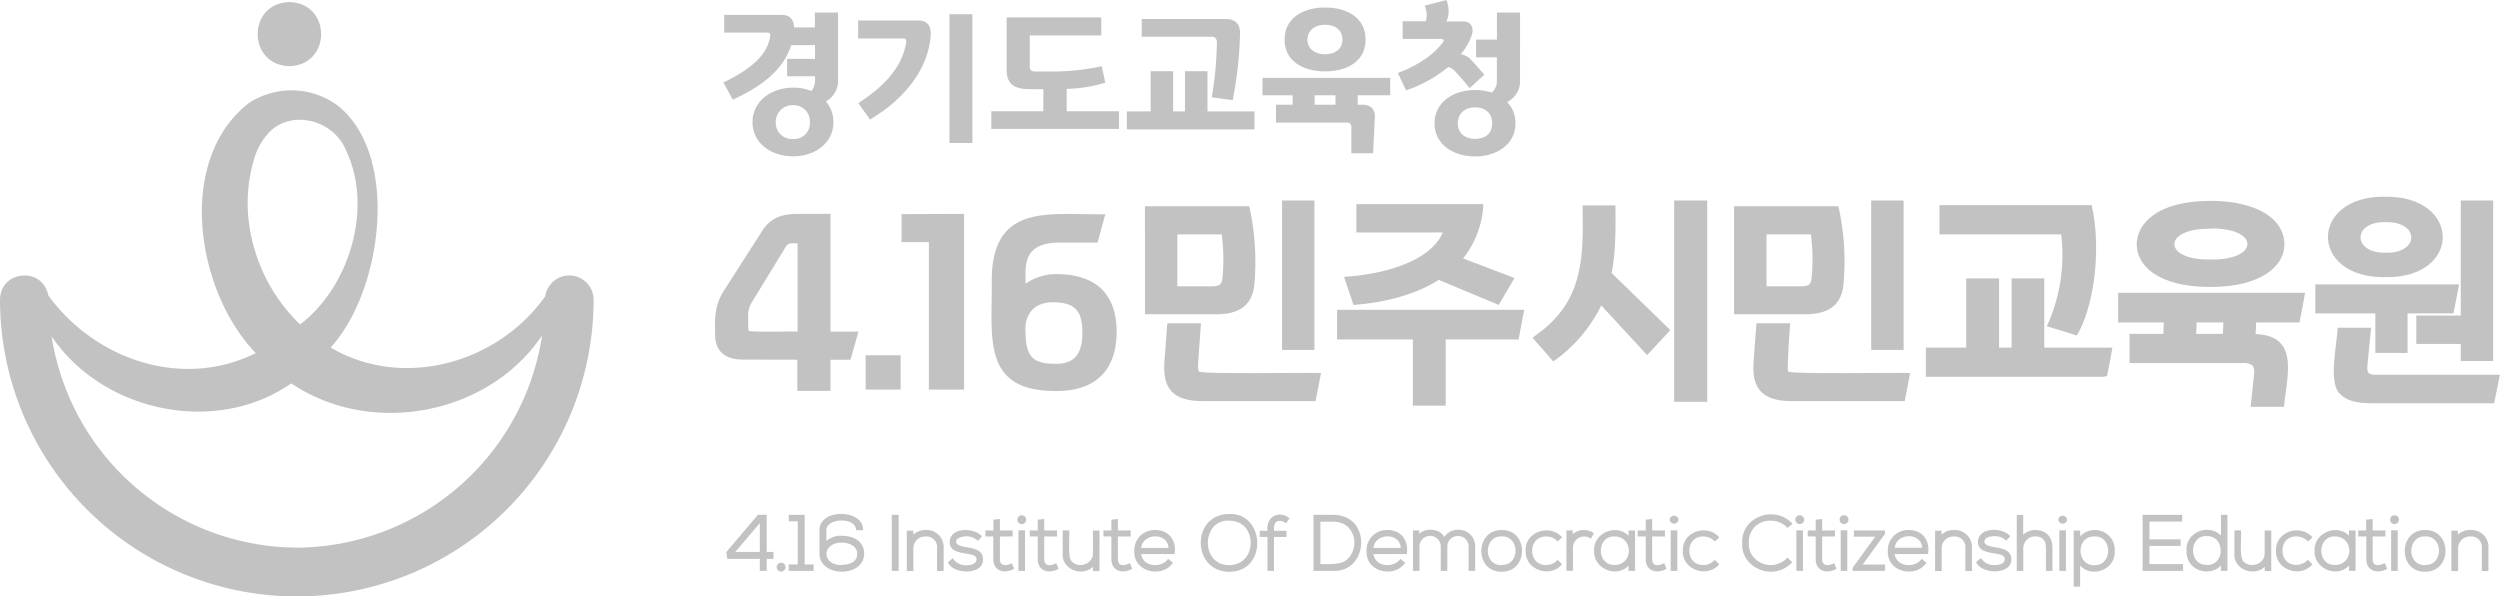 <svg xmlns="http://www.w3.org/2000/svg" viewBox="0 0 599.03 142.91"><defs><style>.cls-1{fill:#c3c2c3;}</style></defs><g id="레이어_2" data-name="레이어 2"><g id="Layer_1" data-name="Layer 1"><path class="cls-1" d="M191.05,86.19v7.47H199V86.19h4.79l1.92-6.74H199V51.25H191.1c-4.18,0-6.64,1.21-8.52,4.15l-8.65,13.52c-2.74,4-2.65,6.86-2.58,11.24,0,2.75,1.16,6,6.65,6ZM179.27,75.81a5.93,5.93,0,0,1,.81-3.26l8.19-13.4c.51-1.08,1.87-.82,2.83-.85V79.45c-.89-.09-11.19.19-11.67-.18C179.22,79.25,179.28,76.29,179.27,75.81Z"/><rect class="cls-1" x="207.42" y="85.12" width="8.38" height="8.23"/><polygon class="cls-1" points="222.57 93.35 231 93.35 231 51.25 216.02 51.31 216.02 58.02 222.57 58.02 222.57 93.35"/><path class="cls-1" d="M253.05,65.68A12.68,12.68,0,0,0,245.73,68c.1-3.66-1.07-9.51,7.42-9.87H263l1.84-6.8c-13,.31-27.55-3.2-27.2,16.63.08,13.24-2.31,25.87,15.6,25.73,9.24,0,14.32-5,14.32-14.17S262.52,65.68,253.05,65.68Zm0,21.49c-5,0-7.32-1.14-7.32-7.63-.28-3.46,1.38-7,6.4-7.12,5.33,0,7.22,1.91,7.22,7.27C259.35,84.86,257.4,87.17,253.05,87.17Z"/><rect class="cls-1" x="307.19" y="48.04" width="7.77" height="35.81"/><path class="cls-1" d="M287.77,77.46H279.7l-.7,9.33c-.23,3.26.32,5.48,1.73,7s3.84,2.33,7.43,2.33h27.07l1.3-6.74c-.91-.17-29.23.36-29.25-.39-.33-.36-.21-1.87-.16-2.6Z"/><path class="cls-1" d="M274.35,75.3h16.93c3.6,0,8.47-.71,9.25-6.81a61.05,61.05,0,0,0-1.19-19.07h-25Zm7.76-19.14h10.62a44.32,44.32,0,0,1,.15,10.7c-.17,1.21-.58,1.75-2.57,1.75h-8.2Z"/><path class="cls-1" d="M325.18,73c7.84-.71,14.58-2.76,19.56-5.94l14.38,6,3.77-6.44-12.31-4.7a22.36,22.36,0,0,0,4.85-13H325V55.7h20.7c-2.93,7-14.42,10.11-23.66,10.62l2.28,6.75Z"/><polygon class="cls-1" points="320.38 81.34 338.54 81.34 338.54 97.2 346.41 97.2 346.41 81.34 363.87 81.34 365.22 74.23 320.38 74.23 320.38 81.34"/><rect class="cls-1" x="401.15" y="48.04" width="7.92" height="48.24"/><path class="cls-1" d="M368.18,80.19l-.94.72c1.64,2,3.28,3.69,4.93,5.71a35.25,35.25,0,0,0,11.51-13.44l11,11.91,5.56-6L386.15,65.41c1-4.58,1-11.12.92-16.2H379.2C379.44,61.8,379.42,72.2,368.18,80.19Z"/><path class="cls-1" d="M428.94,77.46h-8.08l-.69,9.33c-.23,3.26.32,5.48,1.73,7s3.84,2.33,7.42,2.33h27.07l1.3-6.74c-.91-.17-29.22.36-29.25-.39C428.11,88.63,428.94,77.46,428.94,77.46Z"/><path class="cls-1" d="M441.69,68.49a60.46,60.46,0,0,0-1.19-19.07h-25V75.3h16.93C436,75.3,440.92,74.59,441.69,68.49Zm-18.41.12V56.16H433.9a44.3,44.3,0,0,1,.14,10.7c-.16,1.21-.58,1.75-2.57,1.75Z"/><rect class="cls-1" x="448.36" y="48.04" width="7.77" height="35.81"/><path class="cls-1" d="M464.72,56.16h29.16a40.9,40.9,0,0,1-3.43,22l7.19,2.23C502,73,503.47,59,501.18,49.16H464.72Z"/><path class="cls-1" d="M504.86,90.11c.48-2.27.91-4.44,1.29-6.82H489.83V66.71H482V83.29h-3V66.71h-7.87V83.29h-9.67v7H503.9Z"/><path class="cls-1" d="M529.67,68.76c12.23,0,17.7-5.1,17.7-10.14,0-6.37-6.94-10.49-17.7-10.49-13.06,0-17.69,5.65-17.69,10.49C512,63.29,516.61,68.76,529.67,68.76Zm.06-14c11.7-.21,11.7,7.63,0,7.42C518.09,62.43,518.09,54.6,529.73,54.81Z"/><path class="cls-1" d="M510.27,80v7h27.11a3.24,3.24,0,0,1,2.34.61c.37.4.47,1.22.34,2.5l-.78,7.36h8c.65-7.39,3.83-17-6.81-17.42l.12-2.79H551l1.34-7.1H507.53v7.1h10.94L518.36,80Zm16.07-2.74h6.41L532.63,80h-6.4Z"/><polygon class="cls-1" points="578.98 82.41 589.63 82.41 589.63 86.5 597.39 86.5 597.39 48.04 589.63 48.04 589.63 75.61 578.98 75.61 578.98 82.41"/><path class="cls-1" d="M571.56,66.41c18.45.27,18.22-19.5,0-19.27C553.27,46.81,553.16,66.71,571.56,66.41Zm.1-13.18c8.14-.21,8.14,7.53,0,7.32C563.6,60.76,563.6,53,571.66,53.23Z"/><path class="cls-1" d="M569.72,89.79c-1.92,0-2.77,0-2.42-2.61l.84-8.65h-8c-.15,3.89-2.35,13.27.56,15.85,1.43,1.58,3.77,2.25,7.82,2.25h29.11L599,89.79Z"/><polygon class="cls-1" points="569.16 84.56 576.88 84.56 576.88 75.09 587.88 75.09 589.24 68.14 554.78 68.14 554.78 75.09 569.16 75.09 569.16 84.56"/><path class="cls-1" d="M183.72,123.36H181.6l-7.48,8.81-.1.12.27,1.62h7.77v2.88h1.66v-2.88h1.61v-1.66h-1.61Zm-1.66,8.89h-5.88l5.88-6.9Z"/><path class="cls-1" d="M186.1,135.9a1.06,1.06,0,0,0,2.12,0A1.06,1.06,0,0,0,186.1,135.9Z"/><polygon class="cls-1" points="192.81 123.36 189 123.36 189 124.91 191.15 124.91 191.15 135.25 189 135.25 189 136.79 194.96 136.79 194.96 135.25 192.81 135.25 192.81 123.36"/><path class="cls-1" d="M201.74,128.38a5.3,5.3,0,0,0-3.74,1.24v-2.57c0-3,7.19-3.21,7.11,0h1.66c.36-5-10.4-5.41-10.42,0v5.58c0,5.78,10.74,5.82,10.71,0C207.06,129.5,204.19,128.38,201.74,128.38Zm0,7c-4.86.17-5-5.35,0-5.37,1.48,0,3.67.72,3.67,2.7C205.41,135.13,202.59,135.33,201.72,135.33Z"/><rect class="cls-1" x="213.68" y="123.36" width="1.65" height="13.43"/><path class="cls-1" d="M221.7,127a4.11,4.11,0,0,0-2.86,1.1v-.94h-1.56v9.68h1.58v-5.35a2.81,2.81,0,0,1,2.86-2.94,2.54,2.54,0,0,1,2.81,2.78v5.51h1.58v-5.53A4.09,4.09,0,0,0,221.7,127Z"/><path class="cls-1" d="M231.75,131.14c-1.46-.19-3.41-.69-2.38-2a4,4,0,0,1,4.93.46l1-1.07c-1.83-2.2-7.66-2.26-7.74,1.33,0,2.13,2.11,2.48,3.78,2.76s2.68.5,2.65,1.44c-.05,1.24-1.74,1.38-2.47,1.38a3.57,3.57,0,0,1-3.23-1.7l-1.16,1c1.28,3,8.5,3.05,8.41-.63C235.65,131.79,233.3,131.4,231.75,131.14Z"/><path class="cls-1" d="M242.15,135.09c-1.33.6-2.68.54-2.56-1.41v-5.14h3.06v-1.43h-3.06v-2.75l-1.56.16v2.59h-1.91v1.43H238v5.14c-.17,3.19,2.68,3.94,5,2.61l-.57-1.36Z"/><rect class="cls-1" x="244.03" y="127.07" width="1.58" height="9.72"/><path class="cls-1" d="M243.77,124.52a1.06,1.06,0,0,0,2.12,0A1.06,1.06,0,0,0,243.77,124.52Z"/><path class="cls-1" d="M252.77,135.09c-1.33.6-2.69.54-2.56-1.41v-5.14h3.06v-1.43h-3.06v-2.75l-1.56.16v2.59h-1.91v1.43h1.91v5.14c-.17,3.19,2.68,3.94,5,2.61l-.57-1.36Z"/><path class="cls-1" d="M261.88,132.44c.16,2.65-3.25,3.82-4.95,2.21-1.24-.87-.57-5.83-.73-7.56h-1.57v5.54c-.3,3.81,4.67,5.66,7.27,3.2v1h1.55v-9.7h-1.57Z"/><path class="cls-1" d="M270.42,135.09c-1.33.6-2.68.54-2.56-1.41v-5.14h3.06v-1.43h-3.06v-2.75l-1.56.16v2.59h-1.91v1.43h1.91v5.14c-.17,3.19,2.68,3.94,5,2.61l-.57-1.36Z"/><path class="cls-1" d="M276.7,127a4.84,4.84,0,0,0-4.91,5c-.25,5.1,6.67,6.64,9.26,2.84l-1.17-.94c-1.43,2.2-5.92,2.14-6.45-1.14h8C282,129.44,280,126.92,276.7,127Zm-3.27,4.29c.45-3.68,6.39-3.71,6.56,0Z"/><path class="cls-1" d="M294.52,123.16c-9.1,0-9.06,13.78,0,13.85C303.88,137,303.12,122.78,294.52,123.16Zm0,12.26c-7,0-6.59-11,0-10.67C301.42,124.74,301.4,135.37,294.52,135.42Z"/><path class="cls-1" d="M306.7,124.8a2.79,2.79,0,0,1,1.49.58l.8-1.2c-2.49-2-5.69-.44-5.29,3h-1.84v1.47h1.84v8.14h1.56v-8.14h3v-1.47h-3v-.46C305.26,125,306.08,124.8,306.7,124.8Z"/><path class="cls-1" d="M319.38,123.36h-4.66v13.43h4.66C328,137.2,328.83,123.3,319.38,123.36Zm3.72,10.38c-1.42,1.72-4.62,1.42-6.71,1.42V125h3C324.56,124.93,325.9,130.74,323.1,133.74Z"/><path class="cls-1" d="M332.35,127a4.84,4.84,0,0,0-4.91,5c-.25,5.1,6.67,6.64,9.26,2.84l-1.17-.94c-1.43,2.2-5.92,2.14-6.45-1.14h8C337.61,129.44,335.66,126.92,332.35,127Zm-3.27,4.29c.45-3.68,6.39-3.71,6.56,0Z"/><path class="cls-1" d="M349.39,126.93a3.86,3.86,0,0,0-3.32,1.76c-1-2-4.42-2.38-6-.76v-.82h-1.51v9.68h1.57v-5.68a2.55,2.55,0,1,1,5.09,0v5.68h1.58v-5.68a2.49,2.49,0,0,1,2.56-2.66,2.44,2.44,0,0,1,2.53,2.61v5.73h1.58v-5.73A3.94,3.94,0,0,0,349.39,126.93Z"/><path class="cls-1" d="M359.82,127c-6.46-.07-6.56,10.08,0,10C366.38,137,366.28,126.88,359.82,127Zm0,8.41c-4.49.13-4.37-7,0-6.89C364.19,128.37,364.31,135.49,359.82,135.36Z"/><path class="cls-1" d="M373,129.51l.23.24,1.08-1c-2.9-3.35-9-1.38-8.74,3.24-.22,4.58,5.87,6.61,8.73,3.24l-1.08-1.08c-1.79,2.12-6.08,1.62-6.09-2.16S371.26,127.78,373,129.51Z"/><path class="cls-1" d="M379.62,127a3.91,3.91,0,0,0-2.78,1l0-.91h-1.51v9.68h1.57V131.2a2.68,2.68,0,0,1,4.29-2.11l.73-1.32A4.11,4.11,0,0,0,379.62,127Z"/><path class="cls-1" d="M390.21,128.37c-2.85-3-8.48-.7-8.25,3.58-.22,4.3,5.37,6.67,8.25,3.58v1.26h1.57v-9.68h-1.57Zm-3.34,7c-4.39.09-4.41-6.93,0-6.84C391.44,128.58,391.44,135.34,386.87,135.38Z"/><path class="cls-1" d="M398.44,135.09c-1.33.6-2.68.54-2.56-1.41v-5.14h3.06v-1.43h-3.06v-2.75l-1.55.16v2.59h-1.92v1.43h1.92v5.14c-.18,3.19,2.67,3.94,5,2.61l-.57-1.36Z"/><path class="cls-1" d="M400.07,124.52a1.06,1.06,0,0,0,2.11,0A1.06,1.06,0,0,0,400.07,124.52Z"/><rect class="cls-1" x="400.32" y="127.07" width="1.58" height="9.72"/><path class="cls-1" d="M410.66,129.51l.24.24,1.07-1c-2.89-3.35-9-1.38-8.73,3.24-.23,4.58,5.87,6.61,8.72,3.24l-1.08-1.08c-1.78,2.12-6.07,1.62-6.09-2.16S408.91,127.78,410.66,129.51Z"/><path class="cls-1" d="M424.36,124.77a5.28,5.28,0,0,1,3.95,1.74l1.2-1c-4.14-4.61-12.4-1.76-12.05,4.67-.36,5.91,7.55,9.34,12,4.53l-1.16-1.09c-3.63,3.78-9.52,1-9.25-3.48A5,5,0,0,1,424.36,124.77Z"/><rect class="cls-1" x="430.43" y="127.07" width="1.58" height="9.72"/><path class="cls-1" d="M430.18,124.52a1.06,1.06,0,0,0,2.12,0A1.06,1.06,0,0,0,430.18,124.52Z"/><path class="cls-1" d="M439.17,135.09c-1.33.6-2.68.54-2.56-1.41v-5.14h3.07v-1.43h-3.07v-2.75l-1.55.16v2.59h-1.91v1.43h1.91v5.14c-.18,3.19,2.68,3.94,5,2.61l-.57-1.36Z"/><rect class="cls-1" x="441.05" y="127.07" width="1.58" height="9.72"/><path class="cls-1" d="M440.8,124.52a1.06,1.06,0,0,0,2.12,0A1.06,1.06,0,0,0,440.8,124.52Z"/><path class="cls-1" d="M444.22,128.59h5.12c-.12.17-5.29,7.26-5.41,7.44v.76h7.75v-1.52h-5.36c.12-.17,5.24-7.18,5.36-7.36v-.8h-7.46Z"/><path class="cls-1" d="M457.26,127a4.85,4.85,0,0,0-4.92,5c-.25,5.1,6.68,6.64,9.27,2.84l-1.17-.94c-1.43,2.2-5.92,2.14-6.46-1.14h8C462.52,129.44,460.57,126.92,457.26,127ZM454,131.25c.45-3.68,6.4-3.71,6.56,0Z"/><path class="cls-1" d="M468.09,127a4.11,4.11,0,0,0-2.86,1.1v-.94h-1.56v9.68h1.58v-5.35a2.81,2.81,0,0,1,2.86-2.94,2.55,2.55,0,0,1,2.82,2.78v5.51h1.57v-5.53A4.09,4.09,0,0,0,468.09,127Z"/><path class="cls-1" d="M478.15,131.14c-1.19-.19-2.69-.46-2.66-1.35.07-1,1.14-1.25,2.31-1.31a3.81,3.81,0,0,1,2.89,1.08l1-1.07c-1.83-2.2-7.67-2.26-7.75,1.33,0,2.13,2.11,2.48,3.79,2.76s2.67.5,2.64,1.44c-.05,1.24-1.74,1.38-2.46,1.38a3.58,3.58,0,0,1-3.24-1.7l-1.16,1c1.28,3,8.5,3.05,8.42-.63C482,131.79,479.69,131.4,478.15,131.14Z"/><path class="cls-1" d="M487.67,127a4.09,4.09,0,0,0-2.89,1.14v-4.76h-1.54v13.43h1.57v-5.28a2.84,2.84,0,0,1,2.87-3c1.69,0,2.55.93,2.55,2.77v5.5h1.56v-5.5C491.79,128.6,490.25,127,487.67,127Z"/><path class="cls-1" d="M493.19,124.52a1.06,1.06,0,0,0,2.11,0A1.06,1.06,0,0,0,493.19,124.52Z"/><rect class="cls-1" x="493.44" y="127.07" width="1.58" height="9.72"/><path class="cls-1" d="M502,127a4.7,4.7,0,0,0-3.56,1.52v-1.39h-1.56v13.43h1.54v-5.07c2.86,3.18,8.6.94,8.29-3.52A4.7,4.7,0,0,0,502,127Zm-.2,8.44c-4.37,0-4.37-6.94,0-6.9C506.27,128.3,506.22,135.64,501.8,135.42Z"/><polygon class="cls-1" points="515.03 130.81 522.5 130.81 522.5 129.24 515.03 129.24 515.03 124.97 522.87 124.97 522.87 123.36 513.39 123.36 513.39 136.79 523.09 136.79 523.09 135.16 515.03 135.16 515.03 130.81"/><path class="cls-1" d="M532.17,128.33c-2.86-3-8.58-.85-8.25,3.62-.3,4.5,5.34,6.61,8.25,3.56v1.28h1.55V123.36h-1.55Zm-3.36,7c-4.46.22-4.44-7.1,0-6.88C533.21,128.4,533.22,135.5,528.81,135.38Z"/><path class="cls-1" d="M542.64,132.44c.17,2.65-3.25,3.82-4.95,2.21-1.23-.87-.57-5.83-.72-7.56h-1.58v5.54c-.29,3.81,4.67,5.66,7.27,3.2v1h1.56v-9.7h-1.58Z"/><path class="cls-1" d="M552.78,129.51l.24.24,1.07-1c-2.89-3.35-9-1.38-8.73,3.24-.23,4.58,5.87,6.61,8.72,3.24L553,134.11c-1.78,2.12-6.07,1.62-6.09-2.16S551,127.78,552.78,129.51Z"/><path class="cls-1" d="M562.85,128.37c-2.85-3-8.49-.7-8.26,3.58-.21,4.3,5.37,6.67,8.26,3.58v1.26h1.57v-9.68h-1.57Zm-3.35,7c-4.38.09-4.4-6.93,0-6.84C564.08,128.58,564.08,135.34,559.5,135.38Z"/><path class="cls-1" d="M571.07,135.09c-1.32.6-2.68.54-2.55-1.41v-5.14h3.06v-1.43h-3.06v-2.75l-1.56.16v2.59h-1.91v1.43H567v5.14c-.18,3.19,2.68,3.94,5,2.61l-.57-1.36Z"/><path class="cls-1" d="M572.7,124.52a1.06,1.06,0,0,0,2.12,0A1.06,1.06,0,0,0,572.7,124.52Z"/><rect class="cls-1" x="572.95" y="127.07" width="1.58" height="9.72"/><path class="cls-1" d="M581.09,127c-6.46-.07-6.56,10.08,0,10C587.65,137,587.55,126.88,581.09,127Zm0,8.41c-4.49.13-4.36-7,0-6.89C585.46,128.37,585.58,135.49,581.09,135.36Z"/><path class="cls-1" d="M591.79,127a4.08,4.08,0,0,0-2.85,1.1v-.94h-1.56v9.68H589v-5.35a2.81,2.81,0,0,1,2.86-2.94,2.55,2.55,0,0,1,2.82,2.78v5.51h1.58v-5.53A4.09,4.09,0,0,0,591.79,127Z"/><path class="cls-1" d="M136.4,66a5.82,5.82,0,0,0-5.75,5C119.1,87.24,96.33,93.37,79.22,83.27c12.3-13.38,16.69-45.56,2-57.74a18.59,18.59,0,0,0-21.72-.74C42.15,38.46,46.91,69.67,61.28,84.6,44,93.26,23,86.47,11.57,70.78,10.26,63.85.11,64.7,0,71.79a71.12,71.12,0,0,0,142.24,0A5.85,5.85,0,0,0,136.4,66ZM59.66,53.44a36.58,36.58,0,0,1,1.44-16,15.15,15.15,0,0,1,3.66-6c5.52-5.26,15.39-2.54,18.22,4.75,6.46,13.69.74,32.59-11.08,41.55A41.16,41.16,0,0,1,59.66,53.44Zm11.46,77.78A59.83,59.83,0,0,1,12.37,80.6C24.65,98.75,51.7,104.47,69.79,91.86c19.09,12.89,47.28,7.64,60.1-11.5A59.78,59.78,0,0,1,71.12,131.22Z"/><path class="cls-1" d="M69.34,15.86C79.48,15.6,79.48.75,69.34.49,59.2.75,59.2,15.6,69.34,15.86Z"/><path class="cls-1" d="M173.53,3.56h13.73c2,0,2.94,1.11,3,3h5V3h5.55v16a5.58,5.58,0,0,1-2.91,5.28,7.65,7.65,0,0,1,1.8,5c0,5-4.44,8.18-9.68,8.18s-9.71-3.17-9.71-8.18S184.77,21,190.05,21a11.4,11.4,0,0,1,4.36.8,4,4,0,0,0,.88-2.6v-.92H188.6V14.11h6.69V10.82h-5.7c-1.87,5.82-6.92,9.83-14,13.05l-2.26-4.1C179,17,183.62,13.77,184.5,9c.16-.92.08-1.19-.76-1.19H173.53Zm16.52,21.65a4,4,0,0,0-4.17,4.09,3.87,3.87,0,0,0,4.17,4,3.77,3.77,0,0,0,4-4A3.86,3.86,0,0,0,190.05,25.21Z"/><path class="cls-1" d="M205.66,24.71c6.16-4,10.41-8.45,11.44-14.34.07-.54.19-1.15-.65-1.15H205.62V4.9H220c2.18,0,3.22,1.26,3,3.82-.62,7.27-5.47,14.53-14.54,19.93Zm21.84,9.56V3.4H233V34.27Z"/><path class="cls-1" d="M248.13,17.14h4.28A57.12,57.12,0,0,0,264,15.87l.84,3.94a34.3,34.3,0,0,1-9.25,1.49v5.36h12.54V30.9h-30.6V26.66H250V21.38H246.9c-3.71,0-5.7-1.11-5.7-4.63V4.17h22.68V8.49H246.75V15.8C246.75,16.64,246.94,17.14,248.13,17.14Z"/><path class="cls-1" d="M275.71,26.7V17.06h5.39V26.7h2.83V17.06h5.4V26.7h11.28V31H270V26.7Zm14.65-3.37a85.51,85.51,0,0,0,1.22-13.16c0-.95-.49-1.37-1.26-1.37H273.57V4.55h20.08c2.33,0,3.52,1.19,3.48,3.44a94.32,94.32,0,0,1-1.76,16Z"/><path class="cls-1" d="M333.13,22.83h-7.8v2.26h1.11c2.14,0,3.09,1.26,3,2.95L329,36.72h-5.2V30.48a1,1,0,0,0-1.07-1.11H305.74V25.09h4V22.83h-7.23V18.66h30.6ZM317.52,17.1c-5.27,0-9.71-2.45-9.71-7.61s4.44-7.69,9.71-7.69,9.68,2.48,9.68,7.69S322.76,17.1,317.52,17.1Zm0-11.17c-2.44,0-4.24,1.38-4.24,3.56s1.8,3.51,4.24,3.51,4.14-1.33,4.14-3.51S320,5.93,317.52,5.93ZM315,25.09h5V22.83h-5Z"/><path class="cls-1" d="M336.08,5.09h5.55A4.61,4.61,0,0,0,341.82,3a14.26,14.26,0,0,0-.42-1.65L346.6,0a7.9,7.9,0,0,1,.5,3,5.68,5.68,0,0,1-.54,2.14h4c2,0,2.6,1.53,2.14,3.13A13.7,13.7,0,0,1,350,13a4,4,0,0,1,2.14,1c1.19,1.22,2,2.1,3.52,3.9l-3.52,3.21c-1.34-1.64-2.29-2.75-3.32-3.86A3.56,3.56,0,0,0,347,16.06a31.53,31.53,0,0,1-10.1,5.59l-1.95-4.17c5.55-2.1,8.88-4.78,10.87-7.42.34-.46-.08-.73-.54-.73h-9.18Zm17.6,8.64V9.49h5V3h5.54V19.09a5.53,5.53,0,0,1-3.1,5.35,7.13,7.13,0,0,1,2,5.13c0,5-4.44,7.91-9.68,7.91s-9.71-2.9-9.71-7.91,4.44-8,9.71-8a13.38,13.38,0,0,1,4,.61,3.6,3.6,0,0,0,1.23-2.9V13.73Zm-.2,12c-2.44,0-4.16,1.42-4.16,3.83s1.72,3.71,4.16,3.71,4.06-1.3,4.06-3.71S355.93,25.74,353.48,25.74Z"/></g></g></svg>